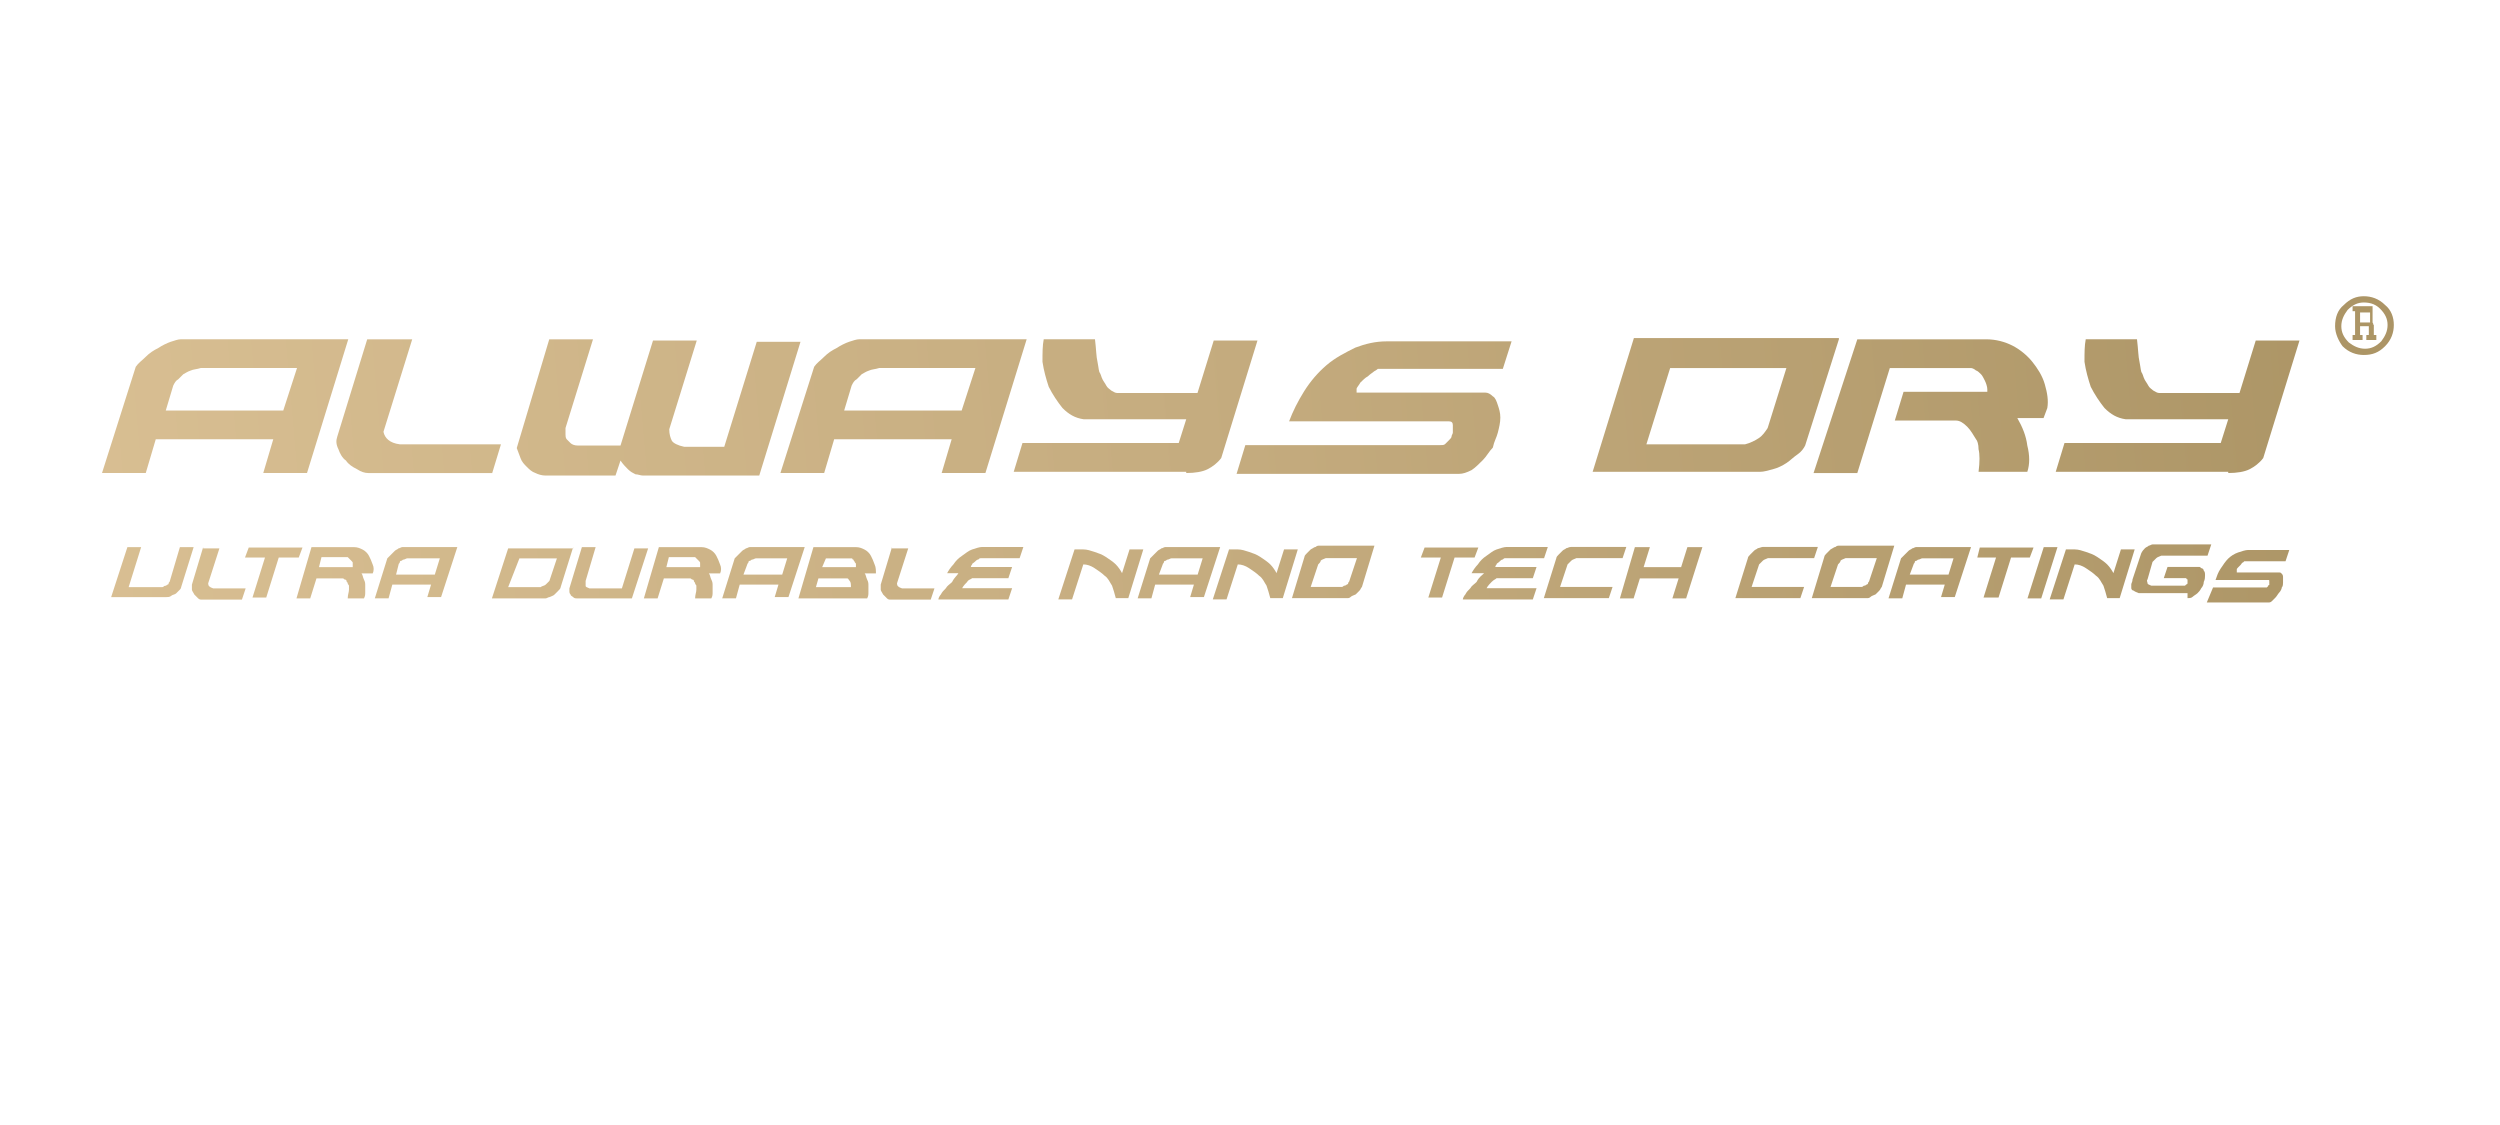 <?xml version="1.0" encoding="utf-8"?>
<!-- Generator: Adobe Illustrator 21.0.0, SVG Export Plug-In . SVG Version: 6.00 Build 0)  -->
<svg version="1.1" id="Layer_1" xmlns="http://www.w3.org/2000/svg" xmlns:xlink="http://www.w3.org/1999/xlink" x="0px" y="0px"
	 viewBox="0 0 200 90" style="enable-background:new 0 0 200 90;" xml:space="preserve">
<style type="text/css">
	.st0{fill-rule:evenodd;clip-rule:evenodd;fill:url(#path22_1_);}
	.st1{fill-rule:evenodd;clip-rule:evenodd;fill:url(#path26_1_);}
	.st2{fill-rule:evenodd;clip-rule:evenodd;fill:url(#path30_1_);}
	.st3{fill-rule:evenodd;clip-rule:evenodd;fill:url(#path34_1_);}
	.st4{fill-rule:evenodd;clip-rule:evenodd;fill:url(#path38_1_);}
	.st5{fill-rule:evenodd;clip-rule:evenodd;fill:url(#path42_1_);}
	.st6{fill-rule:evenodd;clip-rule:evenodd;fill:url(#path46_1_);}
	.st7{fill-rule:evenodd;clip-rule:evenodd;fill:url(#path50_1_);}
	.st8{fill-rule:evenodd;clip-rule:evenodd;fill:url(#path54_1_);}
	.st9{fill-rule:evenodd;clip-rule:evenodd;fill:url(#path58_1_);}
	.st10{fill-rule:evenodd;clip-rule:evenodd;fill:url(#path62_1_);}
	.st11{fill-rule:evenodd;clip-rule:evenodd;fill:url(#path66_1_);}
	.st12{fill-rule:evenodd;clip-rule:evenodd;fill:url(#path70_1_);}
	.st13{fill-rule:evenodd;clip-rule:evenodd;fill:url(#path74_1_);}
	.st14{fill-rule:evenodd;clip-rule:evenodd;fill:url(#path78_1_);}
	.st15{fill-rule:evenodd;clip-rule:evenodd;fill:url(#path82_1_);}
	.st16{fill-rule:evenodd;clip-rule:evenodd;fill:url(#path86_1_);}
	.st17{fill-rule:evenodd;clip-rule:evenodd;fill:url(#path90_1_);}
	.st18{fill-rule:evenodd;clip-rule:evenodd;fill:url(#path94_1_);}
	.st19{fill-rule:evenodd;clip-rule:evenodd;fill:url(#path98_1_);}
	.st20{fill-rule:evenodd;clip-rule:evenodd;fill:url(#path102_1_);}
	.st21{fill-rule:evenodd;clip-rule:evenodd;fill:url(#path106_1_);}
	.st22{fill-rule:evenodd;clip-rule:evenodd;fill:url(#path110_1_);}
	.st23{fill-rule:evenodd;clip-rule:evenodd;fill:url(#path114_1_);}
	.st24{fill-rule:evenodd;clip-rule:evenodd;fill:url(#path118_1_);}
	.st25{fill-rule:evenodd;clip-rule:evenodd;fill:url(#path122_1_);}
	.st26{fill-rule:evenodd;clip-rule:evenodd;fill:url(#path126_1_);}
	.st27{fill-rule:evenodd;clip-rule:evenodd;fill:url(#path130_1_);}
	.st28{fill-rule:evenodd;clip-rule:evenodd;fill:url(#path134_1_);}
	.st29{fill-rule:evenodd;clip-rule:evenodd;fill:url(#path138_1_);}
	.st30{fill-rule:evenodd;clip-rule:evenodd;fill:url(#path142_1_);}
	.st31{fill-rule:evenodd;clip-rule:evenodd;fill:url(#path146_1_);}
	.st32{fill-rule:evenodd;clip-rule:evenodd;fill:url(#path150_1_);}
	.st33{fill-rule:evenodd;clip-rule:evenodd;fill:url(#path154_1_);}
	.st34{fill-rule:evenodd;clip-rule:evenodd;fill:url(#path158_1_);}
	.st35{fill-rule:evenodd;clip-rule:evenodd;fill:url(#path162_1_);}
	.st36{fill-rule:evenodd;clip-rule:evenodd;fill:url(#path166_1_);}
	.st37{fill-rule:evenodd;clip-rule:evenodd;fill:url(#path170_1_);}
</style>
<g id="Page-1_2_">
	
		<g id="Logo_2_" transform="translate(500, 66.667) scale(1, -1) translate(-500, -66.667) translate(-0, -0.667)">
		<g id="g20_2_" transform="translate(973.006, 107.203)">
			<linearGradient id="path22_1_" gradientUnits="userSpaceOnUse" x1="-1075.128" y1="-24.619" x2="-627.581" y2="14.434">
				<stop  offset="0" style="stop-color:#EACFA4"/>
				<stop  offset="0.163" style="stop-color:#E0C69A"/>
				<stop  offset="0.442" style="stop-color:#C5AC7F"/>
				<stop  offset="0.801" style="stop-color:#9A8453"/>
				<stop  offset="0.996" style="stop-color:#806B38"/>
			</linearGradient>
			<path id="path22_2_" class="st0" d="M-786.2,0.7L-786.2,0.7L-786.2,0.7c0,0.7,0.2,1.3,0.7,1.7c0.5,0.5,1,0.7,1.6,0.7h0h0
				c0.6,0,1.2-0.2,1.7-0.7c0.5-0.4,0.7-1,0.7-1.6c0-0.6-0.2-1.2-0.7-1.7c-0.5-0.5-1-0.7-1.7-0.7h0h0c-0.6,0-1.2,0.2-1.7,0.7
				C-785.9-0.5-786.2,0.1-786.2,0.7L-786.2,0.7z M-783.9,2.6c-0.5,0-0.9-0.2-1.3-0.6c-0.3-0.4-0.5-0.8-0.5-1.3v0v0v0v0
				c0-0.5,0.2-0.9,0.6-1.3c0.4-0.3,0.8-0.5,1.3-0.5h0h0h0h0c0.5,0,0.9,0.2,1.3,0.6c0.3,0.4,0.5,0.8,0.5,1.3v0v0v0v0
				c0,0.5-0.2,0.9-0.6,1.3C-782.9,2.4-783.3,2.6-783.9,2.6L-783.9,2.6L-783.9,2.6L-783.9,2.6L-783.9,2.6z M-783.2,0.8
				C-783.2,0.8-783.2,0.8-783.2,0.8c0.1,0,0.1,0,0.1,0c0,0,0,0,0,0c0,0,0,0,0,0c0,0,0,0,0,0c0,0,0,0,0,0c0,0,0,0,0-0.1c0,0,0,0,0,0
				v-0.7h0.2v-0.4h-0.8v0.4h0.2v0.7h-0.7v-0.7h0.2v-0.4h-0.8v0.4h0.2l0,1.9h-0.2v0.4h1.5h0h0h0h0c0,0,0,0,0.1,0c0,0,0,0,0,0
				c0,0,0,0,0-0.1c0,0,0,0,0-0.1V1c0,0,0,0,0,0c0,0,0,0,0,0c0,0,0,0,0,0c0,0,0,0,0,0c0,0,0,0,0,0c0,0,0,0,0,0c0,0,0,0,0,0
				c0,0,0,0,0,0C-783.1,0.8-783.1,0.8-783.2,0.8C-783.2,0.8-783.2,0.8-783.2,0.8L-783.2,0.8z M-784.1,1h0.7l0,0.8h-0.8V1z"/>
		</g>
		<g id="g24_2_" transform="translate(0.361, 56.559)">
			<linearGradient id="path26_1_" gradientUnits="userSpaceOnUse" x1="-103.203" y1="34.286" x2="344.343" y2="73.339">
				<stop  offset="0" style="stop-color:#EACFA4"/>
				<stop  offset="0.163" style="stop-color:#E0C69A"/>
				<stop  offset="0.442" style="stop-color:#C5AC7F"/>
				<stop  offset="0.801" style="stop-color:#9A8453"/>
				<stop  offset="0.996" style="stop-color:#806B38"/>
			</linearGradient>
			<path id="path26_2_" class="st1" d="M7.8,39.6h3.5l0.8,2.7h9.4l-0.8-2.7h3.5l3.3,10.7H14.1c-0.2,0-0.5-0.1-0.8-0.2
				c-0.3-0.1-0.7-0.3-1-0.5c-0.4-0.2-0.7-0.4-1-0.7c-0.3-0.3-0.6-0.5-0.8-0.8L7.8,39.6z M22.3,44.6h-9.4l0.6,2
				c0.1,0.2,0.2,0.4,0.4,0.5c0.1,0.1,0.3,0.3,0.4,0.4c0.2,0.1,0.3,0.2,0.6,0.3c0.2,0.1,0.5,0.1,0.8,0.2h7.7L22.3,44.6z"/>
		</g>
		<g id="g28_2_" transform="translate(101.177, 55.957)">
			<linearGradient id="path30_1_" gradientUnits="userSpaceOnUse" x1="-203.907" y1="33.604" x2="243.639" y2="72.657">
				<stop  offset="0" style="stop-color:#EACFA4"/>
				<stop  offset="0.163" style="stop-color:#E0C69A"/>
				<stop  offset="0.442" style="stop-color:#C5AC7F"/>
				<stop  offset="0.801" style="stop-color:#9A8453"/>
				<stop  offset="0.996" style="stop-color:#806B38"/>
			</linearGradient>
			<path id="path30_2_" class="st2" d="M-71.8,50.9l-2.4-7.8c-0.1-0.3-0.1-0.6,0.1-1c0.1-0.3,0.3-0.7,0.6-0.9
				c0.2-0.3,0.5-0.5,0.9-0.7c0.3-0.2,0.6-0.3,0.9-0.3h9.9l0.7,2.3h-8.1c-0.8,0.1-1.2,0.5-1.3,1l2.3,7.4H-71.8z"/>
		</g>
		<g id="g32_2_" transform="translate(180.54, 55.957)">
			<linearGradient id="path34_1_" gradientUnits="userSpaceOnUse" x1="-283.134" y1="32.037" x2="164.413" y2="71.09">
				<stop  offset="0" style="stop-color:#EACFA4"/>
				<stop  offset="0.163" style="stop-color:#E0C69A"/>
				<stop  offset="0.442" style="stop-color:#C5AC7F"/>
				<stop  offset="0.801" style="stop-color:#9A8453"/>
				<stop  offset="0.996" style="stop-color:#806B38"/>
			</linearGradient>
			<path id="path34_2_" class="st3" d="M-136.6,50.9h3.5l-2.2-7.1c0-0.2,0-0.3,0-0.5c0-0.1,0-0.3,0.1-0.4c0.1-0.1,0.2-0.2,0.3-0.3
				c0.1-0.1,0.3-0.2,0.6-0.2h3.4l2.6,8.4h3.5l-2.2-7.1c0-0.4,0.1-0.7,0.2-0.9c0.1-0.2,0.5-0.4,1-0.5h3.2l2.6,8.4h3.5l-3.3-10.7h-8.7
				c-0.2,0-0.4,0-0.6,0c-0.2,0-0.4,0.1-0.6,0.1c-0.2,0.1-0.4,0.2-0.6,0.4c-0.2,0.2-0.4,0.4-0.6,0.7l-0.4-1.2h-5.6
				c-0.3,0-0.6,0.1-0.8,0.2c-0.3,0.1-0.5,0.3-0.7,0.5c-0.2,0.2-0.4,0.4-0.5,0.7c-0.1,0.3-0.2,0.5-0.3,0.8L-136.6,50.9z"/>
		</g>
		<g id="g36_2_" transform="translate(295.833, 56.559)">
			<linearGradient id="path38_1_" gradientUnits="userSpaceOnUse" x1="-398.265" y1="29.586" x2="49.28" y2="68.639">
				<stop  offset="0" style="stop-color:#EACFA4"/>
				<stop  offset="0.163" style="stop-color:#E0C69A"/>
				<stop  offset="0.442" style="stop-color:#C5AC7F"/>
				<stop  offset="0.801" style="stop-color:#9A8453"/>
				<stop  offset="0.996" style="stop-color:#806B38"/>
			</linearGradient>
			<path id="path38_2_" class="st4" d="M-233.4,39.6h3.5l0.8,2.7h9.4l-0.8-2.7h3.5l3.3,10.7h-13.4c-0.2,0-0.5-0.1-0.8-0.2
				c-0.3-0.1-0.7-0.3-1-0.5c-0.4-0.2-0.7-0.4-1-0.7c-0.3-0.3-0.6-0.5-0.8-0.8L-233.4,39.6z M-218.9,44.6h-9.4l0.6,2
				c0.1,0.2,0.2,0.4,0.4,0.5c0.1,0.1,0.3,0.3,0.4,0.4c0.2,0.1,0.3,0.2,0.6,0.3c0.2,0.1,0.5,0.1,0.8,0.2h7.7L-218.9,44.6z"/>
		</g>
		<g id="g40_2_" transform="translate(397.798, 56.559)">
			<linearGradient id="path42_1_" gradientUnits="userSpaceOnUse" x1="-500.112" y1="28.236" x2="-52.566" y2="67.289">
				<stop  offset="0" style="stop-color:#EACFA4"/>
				<stop  offset="0.163" style="stop-color:#E0C69A"/>
				<stop  offset="0.442" style="stop-color:#C5AC7F"/>
				<stop  offset="0.801" style="stop-color:#9A8453"/>
				<stop  offset="0.996" style="stop-color:#806B38"/>
			</linearGradient>
			<path id="path42_2_" class="st5" d="M-302.9,39.6c0.7,0,1.3,0.1,1.7,0.3c0.4,0.2,0.8,0.5,1.1,0.9l2.9,9.4h-3.5l-1.3-4.2h-6.4
				c-0.2,0-0.3,0.1-0.5,0.2c-0.1,0.1-0.3,0.2-0.4,0.4c-0.1,0.2-0.2,0.3-0.3,0.5c-0.1,0.2-0.1,0.3-0.2,0.5c-0.1,0.1-0.1,0.4-0.2,0.9
				c-0.1,0.4-0.1,1-0.2,1.8h-4.1c-0.1-0.5-0.1-1.1-0.1-1.8c0.1-0.7,0.3-1.4,0.5-2c0.3-0.6,0.7-1.2,1.1-1.7c0.5-0.5,1-0.8,1.7-0.9
				h8.2l-0.6-1.9h-12.5l-0.7-2.3H-302.9z"/>
		</g>
		<g id="g44_2_" transform="translate(493.627, 55.393)">
			<linearGradient id="path46_1_" gradientUnits="userSpaceOnUse" x1="-595.758" y1="27.299" x2="-148.213" y2="66.352">
				<stop  offset="0" style="stop-color:#EACFA4"/>
				<stop  offset="0.163" style="stop-color:#E0C69A"/>
				<stop  offset="0.442" style="stop-color:#C5AC7F"/>
				<stop  offset="0.801" style="stop-color:#9A8453"/>
				<stop  offset="0.996" style="stop-color:#806B38"/>
			</linearGradient>
			<path id="path46_2_" class="st6" d="M-373.8,44L-373.8,44c0.1,0.4,0.2,0.8,0.2,1.2c0,0.4-0.1,0.7-0.2,1c-0.1,0.3-0.2,0.6-0.4,0.7
				c-0.2,0.2-0.4,0.3-0.6,0.3h-10.3c0,0.1,0,0.2,0,0.2c0,0,0,0.1,0,0.1c0,0.1,0.2,0.3,0.3,0.5c0.2,0.2,0.4,0.4,0.6,0.5
				c0.2,0.2,0.4,0.3,0.5,0.4c0.2,0.1,0.3,0.2,0.3,0.2h10l0.7,2.2h-10c-0.9,0-1.7-0.2-2.5-0.5c-0.8-0.4-1.6-0.8-2.3-1.4
				c-0.7-0.6-1.3-1.3-1.8-2.1c-0.5-0.8-0.9-1.6-1.2-2.4h12.8c0.2,0,0.3-0.1,0.3-0.3c0-0.2,0-0.4,0-0.6c0-0.1-0.1-0.2-0.1-0.3
				c0-0.1-0.1-0.2-0.2-0.3c-0.1-0.1-0.2-0.2-0.3-0.3c-0.1-0.1-0.2-0.1-0.4-0.1h-15.6l-0.7-2.3h17.8c0.3,0,0.6,0.1,1,0.3
				c0.3,0.2,0.6,0.5,0.9,0.8c0.3,0.3,0.5,0.7,0.8,1C-374.1,43.3-373.9,43.6-373.8,44"/>
		</g>
		<g id="g48_2_" transform="translate(648.712, 55.957)">
			<linearGradient id="path50_1_" gradientUnits="userSpaceOnUse" x1="-750.675" y1="24.813" x2="-303.129" y2="63.866">
				<stop  offset="0" style="stop-color:#EACFA4"/>
				<stop  offset="0.163" style="stop-color:#E0C69A"/>
				<stop  offset="0.442" style="stop-color:#C5AC7F"/>
				<stop  offset="0.801" style="stop-color:#9A8453"/>
				<stop  offset="0.996" style="stop-color:#806B38"/>
			</linearGradient>
			<path id="path50_2_" class="st7" d="M-501.6,50.9l-2.7-8.5c-0.1-0.2-0.3-0.5-0.6-0.7c-0.3-0.2-0.6-0.5-0.9-0.7
				c-0.3-0.2-0.7-0.4-1.1-0.5c-0.4-0.1-0.7-0.2-1-0.2h-13.4l3.3,10.7H-501.6z M-517,42.5h7.9c0.4,0.1,0.8,0.3,1.1,0.5
				c0.3,0.2,0.5,0.5,0.7,0.8l1.5,4.8h-9.3L-517,42.5z"/>
		</g>
		<g id="g52_2_" transform="translate(746.185, 55.957)">
			<linearGradient id="path54_1_" gradientUnits="userSpaceOnUse" x1="-848" y1="23.116" x2="-400.454" y2="62.168">
				<stop  offset="0" style="stop-color:#EACFA4"/>
				<stop  offset="0.163" style="stop-color:#E0C69A"/>
				<stop  offset="0.442" style="stop-color:#C5AC7F"/>
				<stop  offset="0.801" style="stop-color:#9A8453"/>
				<stop  offset="0.996" style="stop-color:#806B38"/>
			</linearGradient>
			<path id="path54_2_" class="st8" d="M-597.6,50.9h10.3c0.8,0,1.5-0.2,2.1-0.5c0.6-0.3,1.2-0.8,1.6-1.3c0.4-0.5,0.8-1.1,1-1.8
				c0.2-0.7,0.3-1.3,0.2-1.9l-0.3-0.8h-2.1c0.4-0.7,0.7-1.4,0.8-2.2c0.2-0.8,0.2-1.5,0-2.1h-3.9c0.1,0.8,0.1,1.4,0,1.8
				c0,0.4-0.1,0.7-0.2,0.8c-0.2,0.3-0.4,0.7-0.7,1c-0.3,0.3-0.6,0.5-0.9,0.5h-4.9l0.7,2.3h6.7l0,0.2c0,0.2-0.1,0.5-0.2,0.7
				c-0.1,0.2-0.2,0.4-0.3,0.5c-0.1,0.1-0.3,0.3-0.4,0.3c-0.1,0.1-0.3,0.2-0.4,0.2h-6.5l-2.6-8.4h-3.5L-597.6,50.9z"/>
		</g>
		<g id="g56_2_" transform="translate(851.859, 56.559)">
			<linearGradient id="path58_1_" gradientUnits="userSpaceOnUse" x1="-953.543" y1="21.013" x2="-505.995" y2="60.066">
				<stop  offset="0" style="stop-color:#EACFA4"/>
				<stop  offset="0.163" style="stop-color:#E0C69A"/>
				<stop  offset="0.442" style="stop-color:#C5AC7F"/>
				<stop  offset="0.801" style="stop-color:#9A8453"/>
				<stop  offset="0.996" style="stop-color:#806B38"/>
			</linearGradient>
			<path id="path58_2_" class="st9" d="M-673.6,39.6c0.7,0,1.3,0.1,1.7,0.3c0.4,0.2,0.8,0.5,1.1,0.9l2.9,9.4h-3.5l-1.3-4.2h-6.4
				c-0.2,0-0.3,0.1-0.5,0.2c-0.1,0.1-0.3,0.2-0.4,0.4c-0.1,0.2-0.2,0.3-0.3,0.5c-0.1,0.2-0.1,0.3-0.2,0.5c-0.1,0.1-0.1,0.4-0.2,0.9
				c-0.1,0.4-0.1,1-0.2,1.8h-4.1c-0.1-0.5-0.1-1.1-0.1-1.8c0.1-0.7,0.3-1.4,0.5-2c0.3-0.6,0.7-1.2,1.1-1.7c0.5-0.5,1-0.8,1.7-0.9
				h8.2l-0.6-1.9h-12.5l-0.7-2.3H-673.6z"/>
		</g>
		<g id="g60_2_" transform="translate(2.992, 1.331)">
			<linearGradient id="path62_1_" gradientUnits="userSpaceOnUse" x1="-104.738" y1="76.948" x2="342.808" y2="116">
				<stop  offset="0" style="stop-color:#EACFA4"/>
				<stop  offset="0.163" style="stop-color:#E0C69A"/>
				<stop  offset="0.442" style="stop-color:#C5AC7F"/>
				<stop  offset="0.801" style="stop-color:#9A8453"/>
				<stop  offset="0.996" style="stop-color:#806B38"/>
			</linearGradient>
			<path id="path62_2_" class="st10" d="M12.5,88.9h-1.1l-0.8-2.7c0-0.1-0.1-0.1-0.1-0.2c0-0.1-0.1-0.1-0.1-0.1c0,0-0.1-0.1-0.2-0.1
				c-0.1,0-0.1-0.1-0.2-0.1H7.3l1,3.2H7.2l-1.3-4h4.4c0.1,0,0.3,0,0.4,0.1c0.1,0.1,0.3,0.1,0.4,0.2c0.1,0.1,0.2,0.2,0.3,0.3
				c0.1,0.1,0.1,0.2,0.1,0.2L12.5,88.9z"/>
		</g>
		<g id="g64_2_" transform="translate(39.153, 1.331)">
			<linearGradient id="path66_1_" gradientUnits="userSpaceOnUse" x1="-140.854" y1="76.425" x2="306.694" y2="115.478">
				<stop  offset="0" style="stop-color:#EACFA4"/>
				<stop  offset="0.163" style="stop-color:#E0C69A"/>
				<stop  offset="0.442" style="stop-color:#C5AC7F"/>
				<stop  offset="0.801" style="stop-color:#9A8453"/>
				<stop  offset="0.996" style="stop-color:#806B38"/>
			</linearGradient>
			<path id="path66_2_" class="st11" d="M-22.9,88.9l-0.9-3c0-0.1,0-0.2,0-0.4c0-0.1,0.1-0.2,0.2-0.4c0.1-0.1,0.2-0.2,0.3-0.3
				c0.1-0.1,0.2-0.1,0.3-0.1h3.2l0.3,0.9h-2.6c-0.3,0.1-0.4,0.2-0.4,0.4l0.9,2.8H-22.9z"/>
		</g>
		<g id="g68_2_" transform="translate(61.899, 0.697)">
			<linearGradient id="path70_1_" gradientUnits="userSpaceOnUse" x1="-163.577" y1="76.815" x2="283.966" y2="115.868">
				<stop  offset="0" style="stop-color:#EACFA4"/>
				<stop  offset="0.163" style="stop-color:#E0C69A"/>
				<stop  offset="0.442" style="stop-color:#C5AC7F"/>
				<stop  offset="0.801" style="stop-color:#9A8453"/>
				<stop  offset="0.996" style="stop-color:#806B38"/>
			</linearGradient>
			<polygon id="path70_2_" class="st12" points="-38,88.7 -39.6,88.7 -40.6,85.5 -41.7,85.5 -40.7,88.7 -42.3,88.7 -42,89.5 
				-37.7,89.5 			"/>
		</g>
		<g id="g72_2_" transform="translate(83.518, 1.331)">
			<linearGradient id="path74_1_" gradientUnits="userSpaceOnUse" x1="-185.149" y1="75.624" x2="262.399" y2="114.677">
				<stop  offset="0" style="stop-color:#EACFA4"/>
				<stop  offset="0.163" style="stop-color:#E0C69A"/>
				<stop  offset="0.442" style="stop-color:#C5AC7F"/>
				<stop  offset="0.801" style="stop-color:#9A8453"/>
				<stop  offset="0.996" style="stop-color:#806B38"/>
			</linearGradient>
			<path id="path74_2_" class="st13" d="M-58.6,88.9h3.4c0.3,0,0.5-0.1,0.7-0.2c0.2-0.1,0.4-0.3,0.5-0.5c0.1-0.2,0.2-0.4,0.3-0.7
				c0.1-0.2,0.1-0.5,0-0.7h-0.9c0.1-0.1,0.1-0.3,0.2-0.5c0.1-0.2,0.1-0.3,0.1-0.5c0-0.2,0-0.4,0-0.5c0-0.2,0-0.3-0.1-0.5h-1.3
				c0,0.3,0.1,0.5,0.1,0.7c0,0.2,0,0.3,0,0.3c0,0.1-0.1,0.1-0.1,0.2c0,0.1-0.1,0.1-0.1,0.2c0,0.1-0.1,0.1-0.1,0.1
				c-0.1,0-0.1,0.1-0.2,0.1h-2.1l-0.5-1.6h-1.1L-58.6,88.9z M-58,87.3h2.7v0.1c0,0.1,0,0.1,0,0.2c0,0.1,0,0.1-0.1,0.2
				c-0.1,0.1-0.1,0.1-0.2,0.2c0,0-0.1,0.1-0.1,0.1h-2.1L-58,87.3z"/>
		</g>
		<g id="g76_2_" transform="translate(117.586, 1.634)">
			<linearGradient id="path78_1_" gradientUnits="userSpaceOnUse" x1="-219.165" y1="74.742" x2="228.377" y2="113.794">
				<stop  offset="0" style="stop-color:#EACFA4"/>
				<stop  offset="0.163" style="stop-color:#E0C69A"/>
				<stop  offset="0.442" style="stop-color:#C5AC7F"/>
				<stop  offset="0.801" style="stop-color:#9A8453"/>
				<stop  offset="0.996" style="stop-color:#806B38"/>
			</linearGradient>
			<path id="path78_2_" class="st14" d="M-85.9,86.4h3.1l0.4,1.3H-85c-0.1,0-0.2-0.1-0.3-0.1c-0.1,0-0.1-0.1-0.2-0.1
				c-0.1,0-0.1-0.1-0.1-0.1c0-0.1-0.1-0.1-0.1-0.2L-85.9,86.4z M-86.5,84.5h-1.1l1,3.2c0.1,0.1,0.2,0.2,0.3,0.3
				c0.1,0.1,0.2,0.2,0.3,0.3c0.1,0.1,0.2,0.1,0.3,0.2c0.1,0,0.2,0.1,0.3,0.1h4.4l-1.3-4h-1.1l0.3,1h-3.1L-86.5,84.5z"/>
		</g>
		<g id="g80_2_" transform="translate(169.353, 1.331)">
			<linearGradient id="path82_1_" gradientUnits="userSpaceOnUse" x1="-270.87" y1="74.323" x2="176.676" y2="113.376">
				<stop  offset="0" style="stop-color:#EACFA4"/>
				<stop  offset="0.163" style="stop-color:#E0C69A"/>
				<stop  offset="0.442" style="stop-color:#C5AC7F"/>
				<stop  offset="0.801" style="stop-color:#9A8453"/>
				<stop  offset="0.996" style="stop-color:#806B38"/>
			</linearGradient>
			<path id="path82_2_" class="st15" d="M-123.5,88.9l-1-3.2c0-0.1-0.1-0.2-0.2-0.3c-0.1-0.1-0.2-0.2-0.3-0.3
				c-0.1-0.1-0.2-0.1-0.4-0.2c-0.1,0-0.2-0.1-0.3-0.1h-4.3l1.3,4H-123.5z M-128.7,85.7h2.6c0.1,0.1,0.3,0.1,0.4,0.2
				c0.1,0.1,0.2,0.2,0.3,0.3l0.6,1.8h-3L-128.7,85.7z"/>
		</g>
		<g id="g84_2_" transform="translate(202.851, 1.331)">
			<linearGradient id="path86_1_" gradientUnits="userSpaceOnUse" x1="-304.319" y1="73.754" x2="143.229" y2="112.807">
				<stop  offset="0" style="stop-color:#EACFA4"/>
				<stop  offset="0.163" style="stop-color:#E0C69A"/>
				<stop  offset="0.442" style="stop-color:#C5AC7F"/>
				<stop  offset="0.801" style="stop-color:#9A8453"/>
				<stop  offset="0.996" style="stop-color:#806B38"/>
			</linearGradient>
			<path id="path86_2_" class="st16" d="M-156.3,88.9h1.1l-0.8-2.7c0-0.2,0-0.3,0-0.4c0-0.1,0.1-0.1,0.3-0.2h2.6l1,3.2h1.1l-1.3-4
				h-4.4c-0.1,0-0.2,0-0.3,0.1c-0.1,0.1-0.2,0.1-0.2,0.2c-0.1,0.1-0.1,0.2-0.1,0.3c0,0.1,0,0.2,0,0.2L-156.3,88.9z"/>
		</g>
		<g id="g88_2_" transform="translate(234.809, 1.331)">
			<linearGradient id="path90_1_" gradientUnits="userSpaceOnUse" x1="-336.228" y1="73.217" x2="111.316" y2="112.27">
				<stop  offset="0" style="stop-color:#EACFA4"/>
				<stop  offset="0.163" style="stop-color:#E0C69A"/>
				<stop  offset="0.442" style="stop-color:#C5AC7F"/>
				<stop  offset="0.801" style="stop-color:#9A8453"/>
				<stop  offset="0.996" style="stop-color:#806B38"/>
			</linearGradient>
			<path id="path90_2_" class="st17" d="M-182.1,88.9h3.4c0.3,0,0.5-0.1,0.7-0.2c0.2-0.1,0.4-0.3,0.5-0.5c0.1-0.2,0.2-0.4,0.3-0.7
				c0.1-0.2,0.1-0.5,0-0.7h-0.9c0.1-0.1,0.1-0.3,0.2-0.5c0.1-0.2,0.1-0.3,0.1-0.5c0-0.2,0-0.4,0-0.5c0-0.2,0-0.3-0.1-0.5h-1.3
				c0,0.3,0.1,0.5,0.1,0.7c0,0.2,0,0.3,0,0.3c0,0.1-0.1,0.1-0.1,0.2c0,0.1-0.1,0.1-0.1,0.2c0,0.1-0.1,0.1-0.1,0.1
				c-0.1,0-0.1,0.1-0.2,0.1h-2.1l-0.5-1.6h-1.1L-182.1,88.9z M-181.5,87.3h2.7v0.1c0,0.1,0,0.1,0,0.2c0,0.1,0,0.1-0.1,0.2
				c-0.1,0.1-0.1,0.1-0.2,0.2c0,0-0.1,0.1-0.1,0.1h-2.1L-181.5,87.3z"/>
		</g>
		<g id="g92_2_" transform="translate(268.877, 1.634)">
			<linearGradient id="path94_1_" gradientUnits="userSpaceOnUse" x1="-370.247" y1="72.335" x2="77.3" y2="111.388">
				<stop  offset="0" style="stop-color:#EACFA4"/>
				<stop  offset="0.163" style="stop-color:#E0C69A"/>
				<stop  offset="0.442" style="stop-color:#C5AC7F"/>
				<stop  offset="0.801" style="stop-color:#9A8453"/>
				<stop  offset="0.996" style="stop-color:#806B38"/>
			</linearGradient>
			<path id="path94_2_" class="st18" d="M-209.4,86.4h3.1l0.4,1.3h-2.5c-0.1,0-0.2-0.1-0.3-0.1c-0.1,0-0.1-0.1-0.2-0.1
				c-0.1,0-0.1-0.1-0.1-0.1c0-0.1-0.1-0.1-0.1-0.2L-209.4,86.4z M-210,84.5h-1.1l1,3.2c0.1,0.1,0.2,0.2,0.3,0.3
				c0.1,0.1,0.2,0.2,0.3,0.3c0.1,0.1,0.2,0.1,0.3,0.2c0.1,0,0.2,0.1,0.3,0.1h4.4l-1.3-4h-1.1l0.3,1h-3.1L-210,84.5z"/>
		</g>
		<g id="g96_2_" transform="translate(302.274, 1.331)">
			<linearGradient id="path98_1_" gradientUnits="userSpaceOnUse" x1="-403.602" y1="72.144" x2="43.947" y2="111.197">
				<stop  offset="0" style="stop-color:#EACFA4"/>
				<stop  offset="0.163" style="stop-color:#E0C69A"/>
				<stop  offset="0.442" style="stop-color:#C5AC7F"/>
				<stop  offset="0.801" style="stop-color:#9A8453"/>
				<stop  offset="0.996" style="stop-color:#806B38"/>
			</linearGradient>
			<path id="path98_2_" class="st19" d="M-237.2,88.9h3.4c0.3,0,0.5-0.1,0.7-0.2c0.2-0.1,0.4-0.3,0.5-0.5c0.1-0.2,0.2-0.4,0.3-0.7
				c0.1-0.2,0.1-0.5,0.1-0.7h-0.9c0.1-0.1,0.1-0.3,0.2-0.5c0.1-0.2,0.1-0.3,0.1-0.5c0-0.2,0-0.4,0-0.5c0-0.2,0-0.3-0.1-0.5h-5.5
				L-237.2,88.9z M-237,85.7h2.8c0,0.2,0,0.4-0.1,0.5c-0.1,0.1-0.1,0.2-0.2,0.2h-2.3L-237,85.7z M-236.5,87.3h2.7v0
				c0,0.1,0,0.1,0,0.2c0,0.1,0,0.1-0.1,0.2c0,0.1-0.1,0.1-0.1,0.2c-0.1,0-0.1,0.1-0.1,0.1h-2.1L-236.5,87.3z"/>
		</g>
		<g id="g100_2_" transform="translate(339.158, 1.331)">
			<linearGradient id="path102_1_" gradientUnits="userSpaceOnUse" x1="-440.44" y1="71.653" x2="7.1" y2="110.706">
				<stop  offset="0" style="stop-color:#EACFA4"/>
				<stop  offset="0.163" style="stop-color:#E0C69A"/>
				<stop  offset="0.442" style="stop-color:#C5AC7F"/>
				<stop  offset="0.801" style="stop-color:#9A8453"/>
				<stop  offset="0.996" style="stop-color:#806B38"/>
			</linearGradient>
			<path id="path102_2_" class="st20" d="M-267.8,88.9l-0.9-3c0-0.1,0-0.2,0-0.4c0-0.1,0.1-0.2,0.2-0.4c0.1-0.1,0.2-0.2,0.3-0.3
				c0.1-0.1,0.2-0.1,0.3-0.1h3.2l0.3,0.9h-2.6c-0.3,0.1-0.4,0.2-0.4,0.4l0.9,2.8H-267.8z"/>
		</g>
		<g id="g104_2_" transform="translate(364.169, 1.843)">
			<linearGradient id="path106_1_" gradientUnits="userSpaceOnUse" x1="-465.401" y1="70.557" x2="-17.857" y2="109.609">
				<stop  offset="0" style="stop-color:#EACFA4"/>
				<stop  offset="0.163" style="stop-color:#E0C69A"/>
				<stop  offset="0.442" style="stop-color:#C5AC7F"/>
				<stop  offset="0.801" style="stop-color:#9A8453"/>
				<stop  offset="0.996" style="stop-color:#806B38"/>
			</linearGradient>
			<path id="path106_2_" class="st21" d="M-287.5,86.3h-0.9c0.1,0.2,0.3,0.5,0.5,0.7c0.2,0.3,0.4,0.5,0.7,0.7
				c0.3,0.2,0.5,0.4,0.8,0.5c0.3,0.1,0.6,0.2,0.8,0.2h3.3l-0.3-0.9h-3.1c-0.1,0-0.1,0-0.2-0.1c-0.1,0-0.2-0.1-0.3-0.2
				c-0.1-0.1-0.2-0.1-0.2-0.2c-0.1-0.1-0.1-0.2-0.1-0.2v0h3.3l-0.3-0.9h-2.9c-0.1-0.1-0.3-0.1-0.4-0.3c-0.1-0.1-0.3-0.3-0.4-0.5h4
				l-0.3-0.9h-5.6c0,0.1,0.1,0.3,0.2,0.4c0.1,0.2,0.2,0.3,0.4,0.5c0.1,0.2,0.3,0.3,0.5,0.5C-287.8,86-287.6,86.1-287.5,86.3"/>
		</g>
		<g id="g108_2_" transform="translate(416.364, 1.948)">
			<linearGradient id="path110_1_" gradientUnits="userSpaceOnUse" x1="-517.533" y1="69.718" x2="-69.986" y2="108.771">
				<stop  offset="0" style="stop-color:#EACFA4"/>
				<stop  offset="0.163" style="stop-color:#E0C69A"/>
				<stop  offset="0.442" style="stop-color:#C5AC7F"/>
				<stop  offset="0.801" style="stop-color:#9A8453"/>
				<stop  offset="0.996" style="stop-color:#806B38"/>
			</linearGradient>
			<path id="path110_2_" class="st22" d="M-326.1,84.2h-1c-0.1,0.4-0.2,0.7-0.3,1c-0.2,0.3-0.3,0.6-0.6,0.8
				c-0.2,0.2-0.5,0.4-0.8,0.6c-0.3,0.2-0.6,0.3-0.9,0.3l-0.9-2.8h-1.1l1.3,4h0.7c0.3,0,0.6-0.1,0.9-0.2c0.3-0.1,0.6-0.2,0.9-0.4
				c0.3-0.2,0.6-0.4,0.8-0.6c0.2-0.2,0.4-0.5,0.5-0.7l0.6,1.9h1.1L-326.1,84.2z"/>
		</g>
		<g id="g112_2_" transform="translate(450.013, 1.634)">
			<linearGradient id="path114_1_" gradientUnits="userSpaceOnUse" x1="-551.132" y1="69.454" x2="-103.586" y2="108.506">
				<stop  offset="0" style="stop-color:#EACFA4"/>
				<stop  offset="0.163" style="stop-color:#E0C69A"/>
				<stop  offset="0.442" style="stop-color:#C5AC7F"/>
				<stop  offset="0.801" style="stop-color:#9A8453"/>
				<stop  offset="0.996" style="stop-color:#806B38"/>
			</linearGradient>
			<path id="path114_2_" class="st23" d="M-357.3,86.4h3.1l0.4,1.3h-2.5c-0.1,0-0.2-0.1-0.3-0.1c-0.1,0-0.1-0.1-0.2-0.1
				c-0.1,0-0.1-0.1-0.1-0.1c0-0.1-0.1-0.1-0.1-0.2L-357.3,86.4z M-357.9,84.5h-1.1l1,3.2c0.1,0.1,0.2,0.2,0.3,0.3
				c0.1,0.1,0.2,0.2,0.3,0.3c0.1,0.1,0.2,0.1,0.3,0.2c0.1,0,0.2,0.1,0.3,0.1h4.4l-1.3-4h-1.1l0.3,1h-3.1L-357.9,84.5z"/>
		</g>
		<g id="g116_2_" transform="translate(483.823, 1.948)">
			<linearGradient id="path118_1_" gradientUnits="userSpaceOnUse" x1="-584.9" y1="68.645" x2="-137.351" y2="107.698">
				<stop  offset="0" style="stop-color:#EACFA4"/>
				<stop  offset="0.163" style="stop-color:#E0C69A"/>
				<stop  offset="0.442" style="stop-color:#C5AC7F"/>
				<stop  offset="0.801" style="stop-color:#9A8453"/>
				<stop  offset="0.996" style="stop-color:#806B38"/>
			</linearGradient>
			<path id="path118_2_" class="st24" d="M-381.2,84.2h-1c-0.1,0.4-0.2,0.7-0.3,1c-0.2,0.3-0.3,0.6-0.6,0.8
				c-0.2,0.2-0.5,0.4-0.8,0.6c-0.3,0.2-0.6,0.3-0.9,0.3l-0.9-2.8h-1.1l1.3,4h0.7c0.3,0,0.6-0.1,0.9-0.2c0.3-0.1,0.6-0.2,0.9-0.4
				c0.3-0.2,0.6-0.4,0.8-0.6c0.2-0.2,0.4-0.5,0.5-0.7l0.6,1.9h1.1L-381.2,84.2z"/>
		</g>
		<g id="g120_2_" transform="translate(518.656, 1.948)">
			<linearGradient id="path122_1_" gradientUnits="userSpaceOnUse" x1="-619.683" y1="68.107" x2="-172.139" y2="107.16">
				<stop  offset="0" style="stop-color:#EACFA4"/>
				<stop  offset="0.163" style="stop-color:#E0C69A"/>
				<stop  offset="0.442" style="stop-color:#C5AC7F"/>
				<stop  offset="0.801" style="stop-color:#9A8453"/>
				<stop  offset="0.996" style="stop-color:#806B38"/>
			</linearGradient>
			<path id="path122_2_" class="st25" d="M-415.3,84.2h4.4c0.1,0,0.2,0,0.3,0.1c0.1,0.1,0.2,0.1,0.4,0.2c0.1,0.1,0.2,0.2,0.3,0.3
				c0.1,0.1,0.1,0.2,0.2,0.3l1,3.3h-4.4c-0.1,0-0.2,0-0.3-0.1c-0.1,0-0.2-0.1-0.4-0.2c-0.1-0.1-0.2-0.2-0.3-0.3
				c-0.1-0.1-0.2-0.2-0.2-0.3L-415.3,84.2z M-410.1,87.4l-0.6-1.8c0-0.1-0.1-0.1-0.1-0.2c0-0.1-0.1-0.1-0.1-0.1c0,0-0.1-0.1-0.2-0.1
				c-0.1,0-0.1-0.1-0.2-0.1h-2.5l0.6,1.8c0.1,0.1,0.2,0.2,0.2,0.3c0.1,0.1,0.2,0.1,0.4,0.2H-410.1z"/>
		</g>
		<g id="g124_2_" transform="translate(573.966, 0.697)">
			<linearGradient id="path126_1_" gradientUnits="userSpaceOnUse" x1="-674.937" y1="68.669" x2="-227.385" y2="107.723">
				<stop  offset="0" style="stop-color:#EACFA4"/>
				<stop  offset="0.163" style="stop-color:#E0C69A"/>
				<stop  offset="0.442" style="stop-color:#C5AC7F"/>
				<stop  offset="0.801" style="stop-color:#9A8453"/>
				<stop  offset="0.996" style="stop-color:#806B38"/>
			</linearGradient>
			<polygon id="path126_2_" class="st26" points="-456,88.7 -457.6,88.7 -458.6,85.5 -459.7,85.5 -458.7,88.7 -460.3,88.7 
				-460,89.5 -455.7,89.5 			"/>
		</g>
		<g id="g128_2_" transform="translate(592.625, 1.843)">
			<linearGradient id="path130_1_" gradientUnits="userSpaceOnUse" x1="-693.539" y1="66.923" x2="-245.995" y2="105.975">
				<stop  offset="0" style="stop-color:#EACFA4"/>
				<stop  offset="0.163" style="stop-color:#E0C69A"/>
				<stop  offset="0.442" style="stop-color:#C5AC7F"/>
				<stop  offset="0.801" style="stop-color:#9A8453"/>
				<stop  offset="0.996" style="stop-color:#806B38"/>
			</linearGradient>
			<path id="path130_2_" class="st27" d="M-473.9,86.3h-1c0.1,0.2,0.3,0.5,0.5,0.7c0.2,0.3,0.4,0.5,0.7,0.7c0.3,0.2,0.5,0.4,0.8,0.5
				c0.3,0.1,0.6,0.2,0.8,0.2h3.3l-0.3-0.9h-3.1c-0.1,0-0.1,0-0.2-0.1c-0.1,0-0.2-0.1-0.3-0.2c-0.1-0.1-0.2-0.1-0.2-0.2
				c-0.1-0.1-0.1-0.2-0.1-0.2v0h3.3l-0.3-0.9h-2.9c-0.1-0.1-0.2-0.1-0.4-0.3c-0.1-0.1-0.3-0.3-0.4-0.5h4l-0.3-0.9h-5.6
				c0,0.1,0.1,0.3,0.2,0.4c0.1,0.2,0.2,0.3,0.4,0.5c0.1,0.2,0.3,0.3,0.5,0.5C-474.3,86-474.1,86.1-473.9,86.3"/>
		</g>
		<g id="g132_2_" transform="translate(628.006, 1.948)">
			<linearGradient id="path134_1_" gradientUnits="userSpaceOnUse" x1="-728.878" y1="66.331" x2="-281.334" y2="105.383">
				<stop  offset="0" style="stop-color:#EACFA4"/>
				<stop  offset="0.163" style="stop-color:#E0C69A"/>
				<stop  offset="0.442" style="stop-color:#C5AC7F"/>
				<stop  offset="0.801" style="stop-color:#9A8453"/>
				<stop  offset="0.996" style="stop-color:#806B38"/>
			</linearGradient>
			<path id="path134_2_" class="st28" d="M-504.5,84.2l1,3.2c0,0.1,0.1,0.2,0.2,0.3c0.1,0.1,0.2,0.2,0.3,0.3
				c0.1,0.1,0.2,0.1,0.3,0.2c0.1,0,0.2,0.1,0.4,0.1h4.4l-0.3-0.9h-3.7c-0.2-0.1-0.3-0.1-0.4-0.2c-0.1-0.1-0.2-0.2-0.3-0.3l-0.6-1.8
				h4.2l-0.3-0.9H-504.5z"/>
		</g>
		<g id="g136_2_" transform="translate(660.091, 1.331)">
			<linearGradient id="path138_1_" gradientUnits="userSpaceOnUse" x1="-760.92" y1="66.459" x2="-313.376" y2="105.512">
				<stop  offset="0" style="stop-color:#EACFA4"/>
				<stop  offset="0.163" style="stop-color:#E0C69A"/>
				<stop  offset="0.442" style="stop-color:#C5AC7F"/>
				<stop  offset="0.801" style="stop-color:#9A8453"/>
				<stop  offset="0.996" style="stop-color:#806B38"/>
			</linearGradient>
			<polygon id="path138_2_" class="st29" points="-529.3,88.9 -528.1,88.9 -528.6,87.3 -525.6,87.3 -525.1,88.9 -523.9,88.9 
				-525.2,84.8 -526.3,84.8 -525.8,86.4 -528.9,86.4 -529.4,84.8 -530.5,84.8 			"/>
		</g>
		<g id="g140_2_" transform="translate(711.829, 1.948)">
			<linearGradient id="path142_1_" gradientUnits="userSpaceOnUse" x1="-812.588" y1="64.997" x2="-365.038" y2="104.05">
				<stop  offset="0" style="stop-color:#EACFA4"/>
				<stop  offset="0.163" style="stop-color:#E0C69A"/>
				<stop  offset="0.442" style="stop-color:#C5AC7F"/>
				<stop  offset="0.801" style="stop-color:#9A8453"/>
				<stop  offset="0.996" style="stop-color:#806B38"/>
			</linearGradient>
			<path id="path142_2_" class="st30" d="M-573,84.2l1,3.2c0,0.1,0.1,0.2,0.2,0.3c0.1,0.1,0.2,0.2,0.3,0.3c0.1,0.1,0.2,0.1,0.3,0.2
				c0.1,0,0.3,0.1,0.4,0.1h4.4l-0.3-0.9h-3.7c-0.2-0.1-0.3-0.1-0.4-0.2c-0.1-0.1-0.2-0.2-0.3-0.3l-0.6-1.8h4.2l-0.3-0.9H-573z"/>
		</g>
		<g id="g144_2_" transform="translate(744.943, 1.948)">
			<linearGradient id="path146_1_" gradientUnits="userSpaceOnUse" x1="-845.656" y1="64.508" x2="-398.112" y2="103.56">
				<stop  offset="0" style="stop-color:#EACFA4"/>
				<stop  offset="0.163" style="stop-color:#E0C69A"/>
				<stop  offset="0.442" style="stop-color:#C5AC7F"/>
				<stop  offset="0.801" style="stop-color:#9A8453"/>
				<stop  offset="0.996" style="stop-color:#806B38"/>
			</linearGradient>
			<path id="path146_2_" class="st31" d="M-600,84.2h4.4c0.1,0,0.2,0,0.3,0.1c0.1,0.1,0.2,0.1,0.4,0.2c0.1,0.1,0.2,0.2,0.3,0.3
				c0.1,0.1,0.1,0.2,0.2,0.3l1,3.3h-4.4c-0.1,0-0.2,0-0.3-0.1c-0.1,0-0.2-0.1-0.4-0.2c-0.1-0.1-0.2-0.2-0.3-0.3
				c-0.1-0.1-0.2-0.2-0.2-0.3L-600,84.2z M-594.8,87.4l-0.6-1.8c0-0.1-0.1-0.1-0.1-0.2c0-0.1-0.1-0.1-0.1-0.1c0,0-0.1-0.1-0.2-0.1
				c-0.1,0-0.1-0.1-0.2-0.1h-2.5l0.6,1.8c0.1,0.1,0.2,0.2,0.2,0.3c0.1,0.1,0.2,0.1,0.4,0.2H-594.8z"/>
		</g>
		<g id="g148_2_" transform="translate(776.882, 1.634)">
			<linearGradient id="path150_1_" gradientUnits="userSpaceOnUse" x1="-877.545" y1="64.254" x2="-430.001" y2="103.307">
				<stop  offset="0" style="stop-color:#EACFA4"/>
				<stop  offset="0.163" style="stop-color:#E0C69A"/>
				<stop  offset="0.442" style="stop-color:#C5AC7F"/>
				<stop  offset="0.801" style="stop-color:#9A8453"/>
				<stop  offset="0.996" style="stop-color:#806B38"/>
			</linearGradient>
			<path id="path150_2_" class="st32" d="M-624.1,86.4h3.1l0.4,1.3h-2.5c-0.1,0-0.2-0.1-0.3-0.1c-0.1,0-0.1-0.1-0.2-0.1
				c-0.1,0-0.1-0.1-0.1-0.1c0-0.1-0.1-0.1-0.1-0.2L-624.1,86.4z M-624.7,84.5h-1.1l1,3.2c0.1,0.1,0.2,0.2,0.3,0.3
				c0.1,0.1,0.2,0.2,0.3,0.3c0.1,0.1,0.2,0.1,0.3,0.2c0.1,0,0.2,0.1,0.3,0.1h4.4l-1.3-4h-1.1l0.3,1h-3.1L-624.7,84.5z"/>
		</g>
		<g id="g152_2_" transform="translate(816.083, 0.697)">
			<linearGradient id="path154_1_" gradientUnits="userSpaceOnUse" x1="-916.71" y1="64.819" x2="-469.173" y2="103.871">
				<stop  offset="0" style="stop-color:#EACFA4"/>
				<stop  offset="0.163" style="stop-color:#E0C69A"/>
				<stop  offset="0.442" style="stop-color:#C5AC7F"/>
				<stop  offset="0.801" style="stop-color:#9A8453"/>
				<stop  offset="0.996" style="stop-color:#806B38"/>
			</linearGradient>
			<polygon id="path154_2_" class="st33" points="-653.7,88.7 -655.2,88.7 -656.2,85.5 -657.4,85.5 -656.4,88.7 -657.9,88.7 
				-657.7,89.5 -653.4,89.5 			"/>
		</g>
		<g id="g156_2_" transform="translate(837.699, 1.331)">
			<linearGradient id="path158_1_" gradientUnits="userSpaceOnUse" x1="-938.302" y1="63.817" x2="-490.751" y2="102.87">
				<stop  offset="0" style="stop-color:#EACFA4"/>
				<stop  offset="0.163" style="stop-color:#E0C69A"/>
				<stop  offset="0.442" style="stop-color:#C5AC7F"/>
				<stop  offset="0.801" style="stop-color:#9A8453"/>
				<stop  offset="0.996" style="stop-color:#806B38"/>
			</linearGradient>
			<polygon id="path158_2_" class="st34" points="-674.2,88.9 -673.1,88.9 -674.4,84.8 -675.5,84.8 			"/>
		</g>
		<g id="g160_2_" transform="translate(848.374, 1.948)">
			<linearGradient id="path162_1_" gradientUnits="userSpaceOnUse" x1="-948.941" y1="62.846" x2="-501.398" y2="101.899">
				<stop  offset="0" style="stop-color:#EACFA4"/>
				<stop  offset="0.163" style="stop-color:#E0C69A"/>
				<stop  offset="0.442" style="stop-color:#C5AC7F"/>
				<stop  offset="0.801" style="stop-color:#9A8453"/>
				<stop  offset="0.996" style="stop-color:#806B38"/>
			</linearGradient>
			<path id="path162_2_" class="st35" d="M-678.8,84.2h-1c-0.1,0.4-0.2,0.7-0.3,1c-0.2,0.3-0.3,0.6-0.6,0.8
				c-0.2,0.2-0.5,0.4-0.8,0.6c-0.3,0.2-0.6,0.3-0.9,0.3l-0.9-2.8h-1.1l1.3,4h0.7c0.3,0,0.6-0.1,0.9-0.2c0.3-0.1,0.6-0.2,0.9-0.4
				c0.3-0.2,0.6-0.4,0.8-0.6c0.2-0.2,0.4-0.5,0.5-0.7l0.6,1.9h1.1L-678.8,84.2z"/>
		</g>
		<g id="g164_2_" transform="translate(884.402, 1.948)">
			<linearGradient id="path166_1_" gradientUnits="userSpaceOnUse" x1="-984.922" y1="62.299" x2="-537.377" y2="101.352">
				<stop  offset="0" style="stop-color:#EACFA4"/>
				<stop  offset="0.163" style="stop-color:#E0C69A"/>
				<stop  offset="0.442" style="stop-color:#C5AC7F"/>
				<stop  offset="0.801" style="stop-color:#9A8453"/>
				<stop  offset="0.996" style="stop-color:#806B38"/>
			</linearGradient>
			<path id="path166_2_" class="st36" d="M-709.4,84.2c0.1,0,0.3,0,0.4,0.1c0.1,0.1,0.3,0.2,0.4,0.3c0.1,0.1,0.2,0.2,0.3,0.4
				c0.1,0.1,0.2,0.3,0.2,0.5l0,0c0.1,0.2,0.1,0.4,0.1,0.5c0,0.2,0,0.3-0.1,0.4c0,0.1-0.1,0.2-0.2,0.2c-0.1,0.1-0.1,0.1-0.2,0.1h-2.5
				l-0.3-0.9h1.7c0.1,0,0.1,0,0.1,0c0,0,0-0.1,0.1-0.1c0,0,0-0.1,0-0.1c0,0,0-0.1,0-0.1c0,0,0,0,0-0.1c0,0,0-0.1-0.1-0.1
				c0,0-0.1-0.1-0.1-0.1c-0.1,0-0.1,0-0.2,0h-2.5c-0.2,0.1-0.3,0.1-0.3,0.2c0,0.1-0.1,0.2,0,0.3l0.4,1.4c0.1,0.1,0.2,0.2,0.3,0.3
				c0.1,0.1,0.2,0.1,0.4,0.2h3.7l0.3,0.9h-4.4c-0.1,0-0.2,0-0.3,0c-0.1,0-0.2-0.1-0.3-0.1c-0.1-0.1-0.2-0.1-0.3-0.2
				c-0.1-0.1-0.2-0.2-0.3-0.4l-0.7-2.1c0-0.2-0.1-0.3-0.1-0.4c0-0.1,0-0.2,0-0.3c0-0.1,0.1-0.2,0.2-0.2c0.1-0.1,0.2-0.1,0.4-0.2
				H-709.4z"/>
		</g>
		<g id="g168_2_" transform="translate(916.743, 1.402)">
			<linearGradient id="path170_1_" gradientUnits="userSpaceOnUse" x1="-1017.212" y1="62.242" x2="-569.666" y2="101.295">
				<stop  offset="0" style="stop-color:#EACFA4"/>
				<stop  offset="0.163" style="stop-color:#E0C69A"/>
				<stop  offset="0.442" style="stop-color:#C5AC7F"/>
				<stop  offset="0.801" style="stop-color:#9A8453"/>
				<stop  offset="0.996" style="stop-color:#806B38"/>
			</linearGradient>
			<path id="path170_2_" class="st37" d="M-739.7,85.6h4.2c0,0,0.1,0,0.1,0c0,0,0.1,0.1,0.1,0.1c0,0,0,0.1,0.1,0.1c0,0,0,0.1,0,0.1
				c0,0.1,0,0.1,0,0.2c0,0.1,0,0.1-0.1,0.1h-4.2c0.1,0.3,0.2,0.6,0.4,0.9c0.2,0.3,0.4,0.6,0.6,0.8c0.2,0.2,0.5,0.4,0.8,0.5
				c0.3,0.1,0.6,0.2,0.8,0.2h3.3l-0.3-0.9h-3.3c0,0,0,0-0.1-0.1c-0.1,0-0.1-0.1-0.2-0.2c-0.1-0.1-0.1-0.1-0.2-0.2
				c-0.1-0.1-0.1-0.1-0.1-0.2c0,0,0,0,0-0.1c0,0,0-0.1,0-0.1h3.4c0.1,0,0.1,0,0.2-0.1c0.1-0.1,0.1-0.2,0.1-0.3c0-0.1,0-0.2,0-0.4
				c0-0.1,0-0.3-0.1-0.4l0,0c0-0.1-0.1-0.3-0.2-0.4c-0.1-0.1-0.2-0.3-0.3-0.4c-0.1-0.1-0.2-0.2-0.3-0.3c-0.1-0.1-0.2-0.1-0.3-0.1
				h-4.9L-739.7,85.6z"/>
		</g>
	</g>
</g>
</svg>
